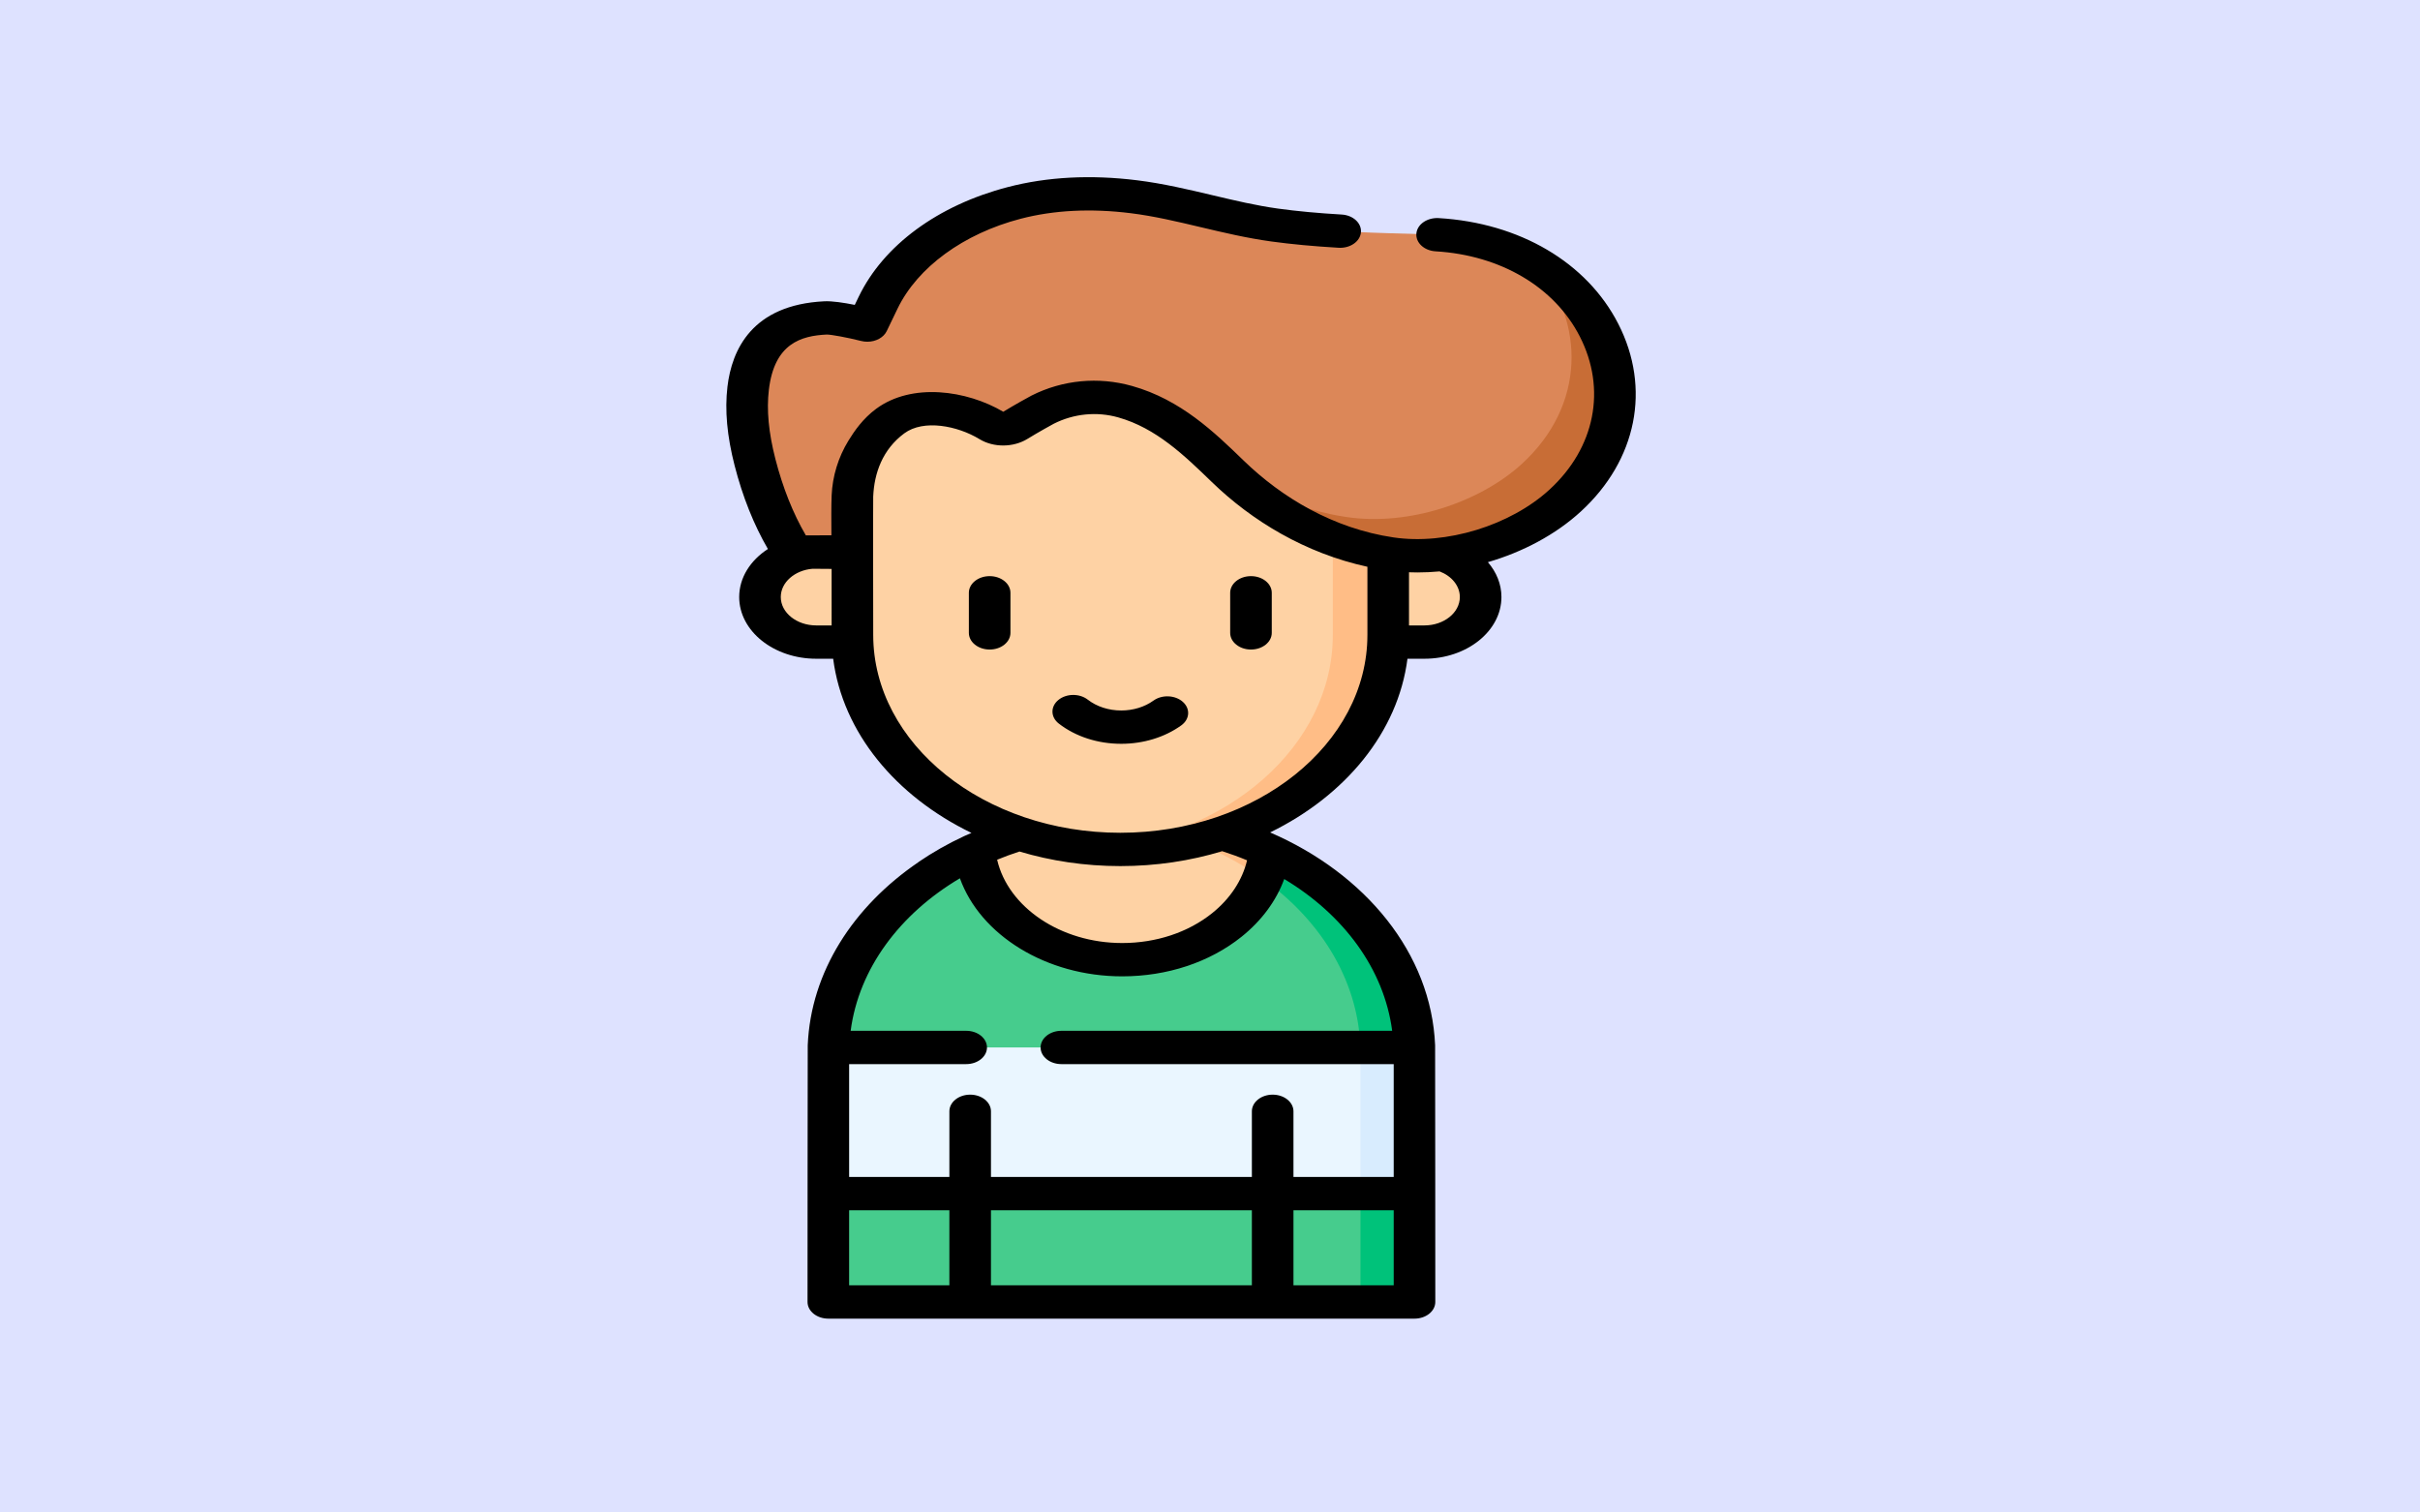 <svg xmlns="http://www.w3.org/2000/svg" xmlns:svg="http://www.w3.org/2000/svg" id="Capa_1" height="500" viewBox="0 0 799.994 499.996" width="800"><rect x="0" y="0" width="799.994" height="499.996" fill="#333333" stroke="none"/><defs id="defs65"></defs><rect style="fill:#dee2ff;fill-opacity:1;stroke:#ffffff;stroke-width:0" id="rect400" width="799.994" height="499.996" x="5.0000006e-07" y="5e-07"></rect><g id="g60" transform="matrix(0.92,0,0,0.737,154.903,58.576)"><g id="g4"><path d="m 330.441,208.527 h 12.999 c 11.164,0 20.214,-9.05 20.214,-20.214 0,-11.164 -9.05,-20.214 -20.214,-20.214 h -12.999 z" fill="#fed2a4" id="path2"></path></g><g id="g8"><path d="m 137.921,208.527 h -12.999 c -11.164,0 -20.214,-9.05 -20.214,-20.214 0,-11.164 9.05,-20.214 20.214,-20.214 h 12.999 z" fill="#fed2a4" id="path6"></path></g><g id="g12"><path d="M 339.89,504.525 H 129.265 V 393.19 c 0,-58.162 47.15,-105.312 105.312,-105.312 58.162,0 105.312,47.15 105.312,105.312 v 111.335 z" fill="#fed2a4" id="path10"></path></g><g id="g16"><path d="M 339.892,393.187 V 504.529 H 320.475 V 393.187 c 0,-54.894 -41.992,-99.964 -95.601,-104.856 3.198,-0.299 6.436,-0.448 9.704,-0.448 29.081,0 55.412,11.786 74.47,30.844 19.058,19.058 30.844,45.379 30.844,74.46 z" fill="#ffbd86" id="path14"></path></g><g id="g20"><path d="M 339.892,393.187 V 504.529 H 129.263 V 393.187 c 0,-38.954 21.151,-72.956 52.582,-91.177 2.132,27.407 25.046,48.976 53.001,48.976 14.685,0 27.985,-5.948 37.609,-15.572 8.628,-8.627 14.306,-20.214 15.372,-33.096 7.761,4.553 14.894,10.082 21.22,16.408 19.059,19.059 30.845,45.38 30.845,74.461 z" fill="#46cc8d" id="path18"></path></g><g id="g24"><path d="M 339.892,393.187 V 504.529 H 320.475 V 393.187 c 0,-31.223 -13.589,-59.277 -35.178,-78.545 1.315,-3.925 2.182,-8.06 2.531,-12.324 7.761,4.553 14.894,10.082 21.22,16.408 19.058,19.059 30.844,45.38 30.844,74.461 z" fill="#00c27a" id="path22"></path></g><g id="g28"><path d="m 234.181,301.533 c -53.163,0 -96.26,-43.097 -96.26,-96.259 V 90.804 h 96.26 96.26 v 114.469 c 0,53.163 -43.097,96.26 -96.26,96.26 z" fill="#fed2a4" id="path26"></path></g><g id="g32"><path d="m 330.437,90.803 v 114.47 c 0,53.16 -43.098,96.258 -96.258,96.258 -3.357,0 -6.675,-0.169 -9.943,-0.508 48.488,-4.981 86.306,-45.947 86.306,-95.75 V 90.803 Z" fill="#ffbd86" id="path30"></path></g><g id="g36"><path d="m 116.517,168.099 c -6.424,-12.417 -10.8,-26.611 -13.606,-40.252 -2.225,-10.819 -3.495,-22.111 -2.457,-33.147 1.654,-17.585 8.851,-30.423 27.815,-31.575 4.073,-0.247 15.012,3.211 15.013,3.211 0,0 3.858,-9.994 3.859,-9.997 8.377,-21.699 27.052,-37.689 48.954,-44.803 13.887,-4.511 28.61,-4.99 42.967,-2.765 17.169,2.661 33.499,9.765 50.621,12.698 18.306,3.136 36.929,3.516 55.446,4.172 60.605,2.147 87.149,75.642 48.878,119.425 -14.914,17.062 -40.416,28.041 -63.059,23.855 -21.749,-4.021 -42.371,-17.961 -56.362,-34.816 -10.748,-12.948 -22.213,-27.622 -38.665,-33.407 -10.108,-3.554 -20.697,-2.063 -29.642,3.568 -0.748,0.471 -6.122,4.198 -10.01,7.185 -2.401,1.844 -5.754,1.928 -8.165,0.097 -10.355,-7.865 -26.443,-11.528 -36.602,-2.156 -3.616,3.336 -6.167,7.72 -8.314,12.095 -3.268,6.659 -5.013,14.088 -5.269,21.491 -0.252,7.31 0,25.12 0,25.12 -5.434,0.302 -15.954,10e-4 -21.402,10e-4 z" fill="#dc8758" id="path34"></path></g><g id="g40"><path d="m 394.009,145.069 c -14.914,17.056 -40.418,28.035 -63.063,23.851 -21.748,-4.015 -42.371,-17.963 -56.358,-34.819 -1.116,-1.335 -2.232,-2.7 -3.367,-4.065 12.633,11.009 28.104,19.427 44.204,22.396 22.645,4.184 48.139,-6.795 63.053,-23.851 23.103,-26.43 22.595,-63.691 5.22,-89.543 31.262,23.621 39.023,73.185 10.311,106.031 z" fill="#c86d36" id="path38"></path></g><g id="g44"><path d="M 129.265,390.352 H 339.89 V 455.91 H 129.265 Z" fill="#eaf6ff" id="path42"></path></g><g id="g48"><path d="M 320.475,390.352 H 339.89 V 455.91 H 320.475 Z" fill="#d8ecfe" id="path46"></path></g><g id="g58"><path d="m 187.232,178.946 c -4.127,0 -7.472,3.345 -7.472,7.472 v 17.979 c 0,4.127 3.345,7.472 7.472,7.472 4.127,0 7.472,-3.345 7.472,-7.472 v -17.979 c 0,-4.127 -3.346,-7.472 -7.472,-7.472 z" id="path50"></path><path d="m 273.658,204.397 c 0,4.127 3.345,7.472 7.472,7.472 4.127,0 7.472,-3.345 7.472,-7.472 v -17.979 c 0,-4.127 -3.345,-7.472 -7.472,-7.472 -4.127,0 -7.472,3.345 -7.472,7.472 z" id="path52"></path><path d="m 246.092,234.774 c -3.181,2.859 -7.293,4.433 -11.577,4.433 -4.52,0 -8.797,-1.73 -12.045,-4.87 -2.966,-2.868 -7.697,-2.79 -10.565,0.177 -2.869,2.966 -2.79,7.697 0.177,10.566 6.049,5.85 14.016,9.071 22.434,9.071 7.978,0 15.637,-2.934 21.566,-8.263 3.069,-2.758 3.321,-7.482 0.563,-10.551 -2.76,-3.07 -7.484,-3.323 -10.553,-0.563 z" id="path54"></path><path d="M 413.099,65.75 C 401.808,38.224 377.684,20.503 348.568,18.347 c -4.116,-0.286 -7.698,2.784 -8.003,6.9 -0.305,4.115 2.784,7.699 6.9,8.003 23.345,1.729 42.713,15.998 51.809,38.172 9.69,23.621 5.517,49.956 -10.89,68.726 -14.087,16.114 -37.148,24.925 -56.074,21.425 -21.616,-3.997 -40.06,-17.846 -53.724,-34.358 -10.626,-12.847 -22.669,-27.409 -40.183,-33.567 -12.115,-4.26 -24.936,-2.736 -36.103,4.293 -0.98,0.618 -6.192,4.238 -10.18,7.276 -13.098,-9.657 -32.82,-13.184 -45.681,-1.318 -4.761,4.391 -7.821,9.946 -9.956,14.296 -3.647,7.431 -5.731,15.912 -6.029,24.525 -0.15,4.338 -0.129,12.084 -0.084,17.906 0,0 -9.022,0.041 -9.183,0.039 -4.621,-9.888 -8.3,-21.41 -10.957,-34.324 -2.423,-11.78 -3.187,-21.901 -2.336,-30.942 1.963,-20.873 11.631,-24.258 20.804,-24.816 1.548,-0.014 7.328,1.303 12.34,2.878 0.724,0.228 1.486,0.345 2.245,0.345 3.089,0 5.858,-1.9 6.97,-4.781 2.825,-7.318 3.615,-9.363 3.859,-9.997 7.186,-18.615 23.744,-33.713 44.292,-40.388 11.911,-3.867 25.205,-4.706 39.515,-2.487 8.36,1.296 16.512,3.709 25.143,6.263 8.178,2.42 16.634,4.922 25.361,6.417 7.295,1.249 15.22,2.173 24.225,2.826 4.115,0.298 7.694,-2.797 7.992,-6.912 0.298,-4.116 -2.797,-7.694 -6.912,-7.992 -8.517,-0.617 -15.969,-1.484 -22.782,-2.651 -7.856,-1.346 -15.525,-3.615 -23.644,-6.017 -8.724,-2.581 -17.744,-5.251 -27.094,-6.699 -16.645,-2.581 -32.263,-1.559 -46.421,3.041 -25.153,8.17 -44.695,26.111 -53.619,49.226 l -1.401,3.628 C 134.869,56.299 130.662,55.498 127.815,55.666 101.884,57.241 94.577,77.381 93.014,94 c -0.991,10.536 -0.148,22.099 2.577,35.351 2.872,13.962 6.889,26.521 11.959,37.424 -6.286,5.08 -10.315,12.845 -10.315,21.537 0,15.266 12.42,27.686 27.686,27.686 h 6.082 c 3.42,33.136 22.502,61.695 49.698,78.125 -0.872,0.467 -1.751,0.926 -2.604,1.42 -5.872,3.404 -11.358,7.313 -16.438,11.635 0.011,0.005 0.021,0.01 0.032,0.015 -23.487,19.938 -38.731,49.299 -39.829,82.186 -0.042,0.319 -0.07,115.143 -0.07,115.143 0,4.127 3.345,7.472 7.472,7.472 H 339.89 c 4.127,0 7.472,-3.345 7.472,-7.472 0,0 -0.027,-114.806 -0.066,-115.117 -1.368,-41.272 -25.025,-76.987 -59.286,-95.499 27.009,-16.464 45.946,-44.915 49.351,-77.909 h 6.08 c 15.266,0 27.686,-12.42 27.686,-27.686 0,-5.801 -1.804,-11.182 -4.867,-15.634 12.583,-4.568 24.35,-12.37 33.376,-22.696 20.157,-23.059 25.317,-55.335 13.463,-84.231 z m -282.65,135.305 h -5.528 c -7.026,0 -12.742,-5.716 -12.742,-12.742 0,-6.58 5.013,-12.009 11.419,-12.673 2.801,0.031 5.619,0.06 6.851,0.063 z m 42.309,295.997 h -36.021 v -33.67 h 36.021 z m 108.695,0 h -93.751 v -33.67 h 93.751 z m 50.965,0 h -36.021 v -33.67 h 36.021 z M 293.072,314.807 c 21.274,15.917 35.871,40.282 38.795,68.074 H 213.009 c -4.127,0 -7.472,3.345 -7.472,7.472 0,4.127 3.345,7.472 7.472,7.472 h 119.409 v 50.613 h -36.021 v -29.445 c 0,-4.127 -3.345,-7.472 -7.472,-7.472 -4.127,0 -7.472,3.345 -7.472,7.472 v 29.445 h -93.751 v -29.445 c 0,-4.127 -3.345,-7.472 -7.472,-7.472 -4.127,0 -7.472,3.345 -7.472,7.472 v 29.445 h -36.021 v -50.613 h 42.059 c 4.127,0 7.472,-3.345 7.472,-7.472 0,-4.127 -3.345,-7.472 -7.472,-7.472 h -41.509 c 2.946,-27.99 17.733,-52.501 39.255,-68.41 7.31,25.433 30.952,43.986 58.304,43.986 16.207,0 31.439,-6.307 42.892,-17.76 7.252,-7.251 12.503,-16.185 15.334,-25.89 z m -103.151,-8.658 c 2.609,-1.344 5.286,-2.573 8.025,-3.681 11.286,4.221 23.495,6.535 36.235,6.535 12.883,0 25.223,-2.367 36.614,-6.679 3.053,1.221 6.04,2.574 8.934,4.086 -1.699,8.927 -6.056,17.218 -12.557,23.719 -8.63,8.631 -20.11,13.383 -32.325,13.383 -22.101,10e-4 -40.98,-16.066 -44.926,-37.363 z M 322.969,205.273 c 0,48.958 -39.83,88.787 -88.788,88.787 -48.958,0 -88.787,-39.83 -88.787,-88.787 0,0 -0.078,-59.914 -0.004,-62.036 0.36,-10.448 3.326,-21.107 11.182,-28.352 6.913,-6.377 19.078,-3.414 27.016,2.614 5.056,3.841 12.144,3.789 17.236,-0.124 3.735,-2.869 8.85,-6.408 9.439,-6.786 7.227,-4.549 15.461,-5.558 23.183,-2.843 13.6,4.782 23.78,17.091 33.625,28.993 14.471,17.496 33.567,31.926 55.899,38.009 v 30.525 z m 20.471,-4.218 h -5.528 v -23.841 c 1.009,0.047 2.021,0.074 3.037,0.074 2.64,0 5.299,-0.158 7.959,-0.466 4.293,2.052 7.273,6.424 7.273,11.491 0.001,7.026 -5.715,12.742 -12.741,12.742 z" id="path56"></path></g></g></svg>